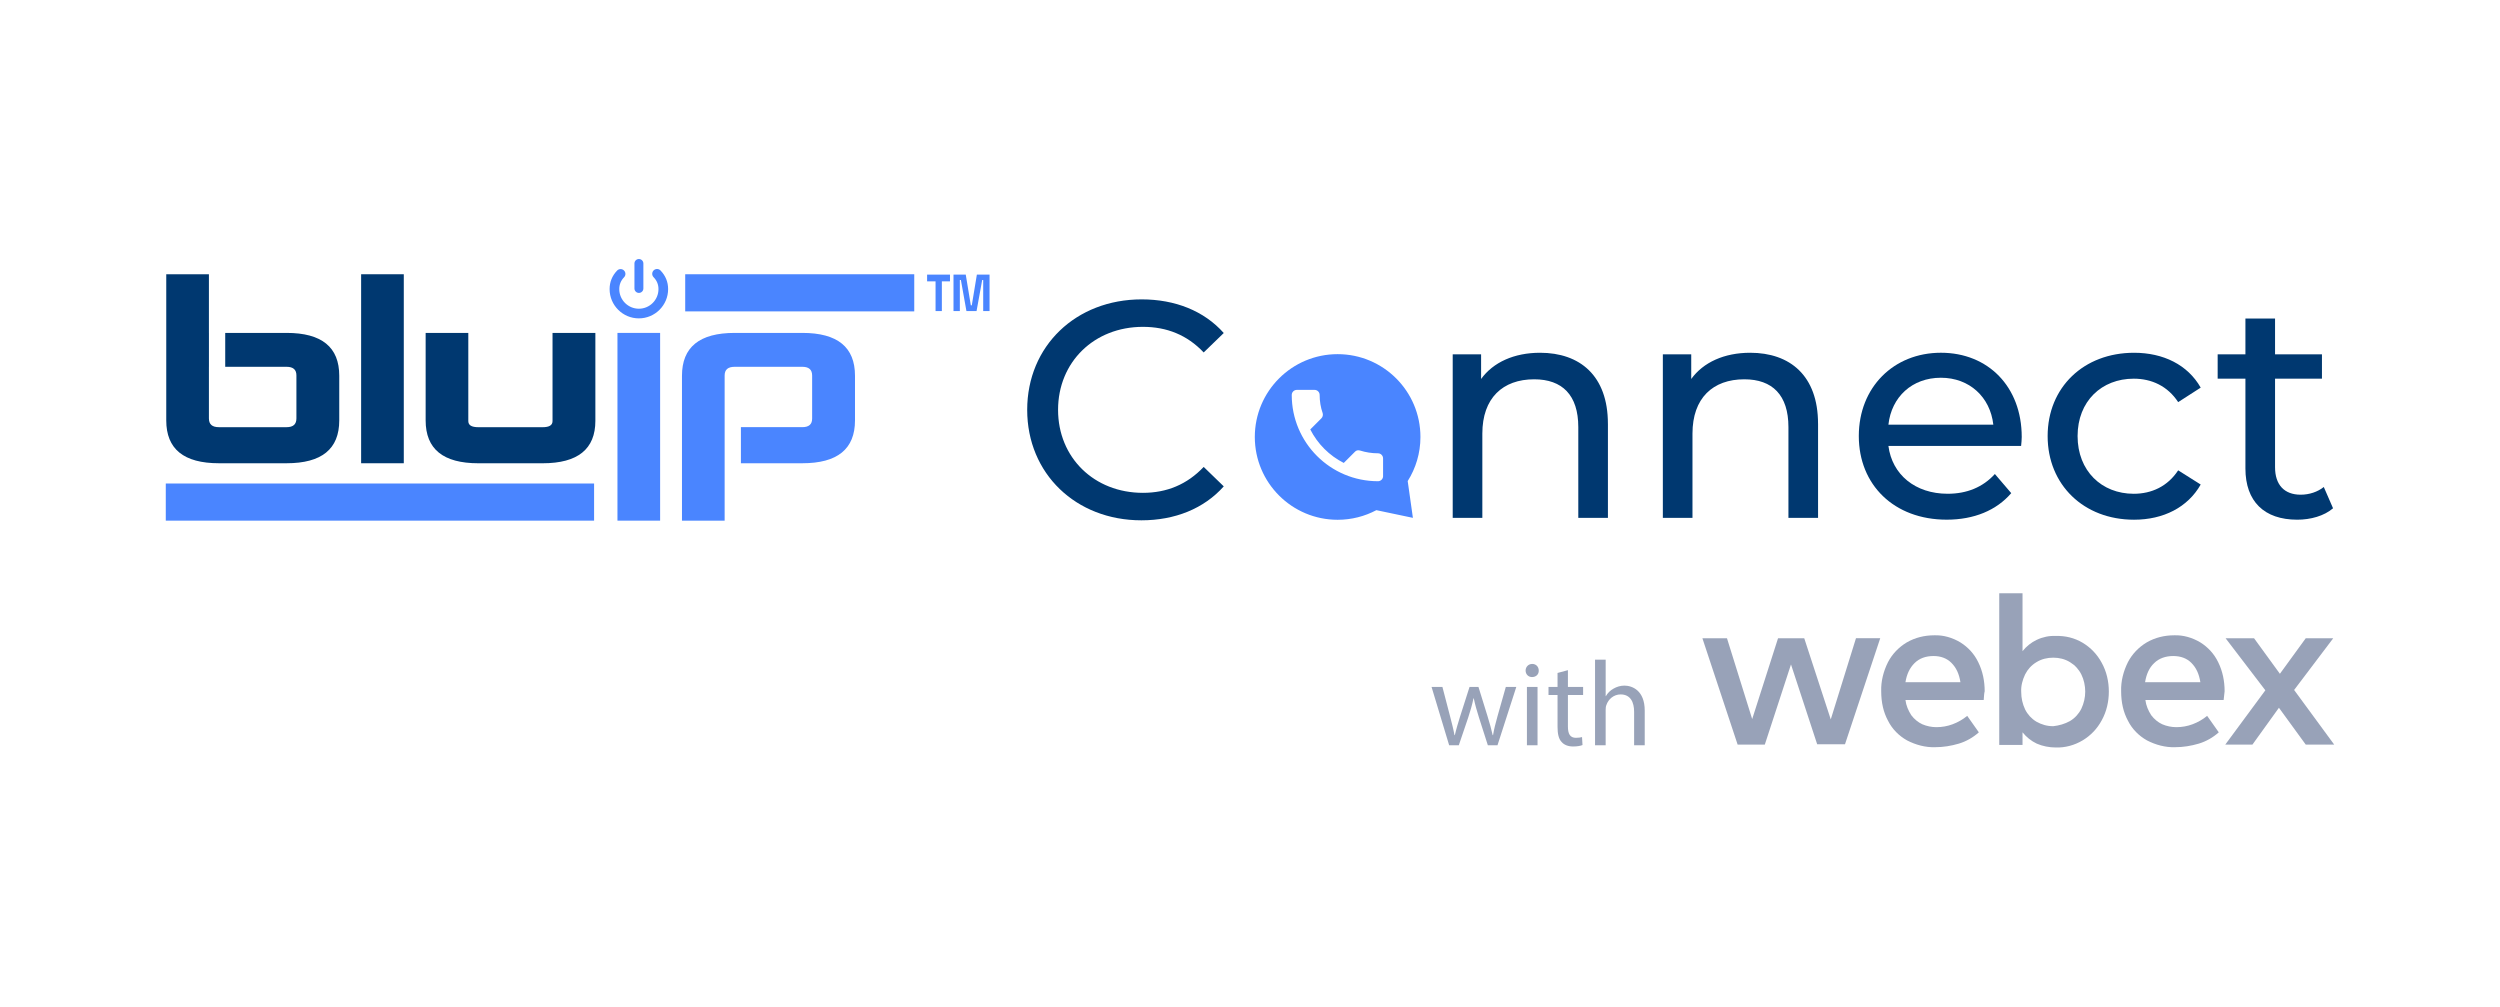 <?xml version="1.0" encoding="UTF-8"?><svg id="Layer_1" xmlns="http://www.w3.org/2000/svg" viewBox="0 0 1366 550"><defs><style>.cls-1{fill:#4a85ff;}.cls-1,.cls-2,.cls-3{stroke-width:0px;}.cls-2{fill:#98a2b8;}.cls-3{fill:#003870;}</style></defs><path class="cls-3" d="m561.26,223.94c0-34.9,26.64-60.36,62.55-60.36,18.21,0,34.06,6.24,44.85,18.38l-10.96,10.62c-9.1-9.61-20.23-13.99-33.21-13.99-26.64,0-46.36,19.22-46.36,45.35s19.73,45.35,46.36,45.35c12.98,0,24.11-4.55,33.21-14.16l10.96,10.62c-10.79,12.14-26.64,18.55-45.02,18.55-35.74,0-62.38-25.46-62.38-60.36Z"/><path class="cls-3" d="m878.57,231.53v51.42h-16.19v-49.57c0-17.53-8.77-26.13-24.11-26.13-17.2,0-28.32,10.28-28.32,29.67v46.03h-16.19v-89.36h15.51v13.49c6.58-9.1,18.04-14.33,32.2-14.33,21.75,0,37.09,12.48,37.09,38.78Z"/><path class="cls-3" d="m993.39,231.53v51.42h-16.19v-49.57c0-17.53-8.77-26.13-24.11-26.13-17.2,0-28.32,10.28-28.32,29.67v46.03h-16.19v-89.36h15.51v13.49c6.58-9.1,18.04-14.33,32.2-14.33,21.75,0,37.09,12.48,37.09,38.78Z"/><path class="cls-3" d="m1104.33,243.66h-72.5c2.02,15.68,14.67,26.13,32.37,26.13,10.45,0,19.22-3.54,25.8-10.79l8.94,10.45c-8.09,9.44-20.4,14.5-35.24,14.5-28.83,0-48.05-19.05-48.05-45.69s19.05-45.52,44.85-45.52,44.17,18.55,44.17,46.03c0,1.35-.17,3.37-.34,4.89Zm-72.5-11.63h57.32c-1.69-15.01-12.98-25.63-28.66-25.63s-26.98,10.45-28.66,25.63Z"/><path class="cls-3" d="m1118.83,238.27c0-26.64,19.73-45.52,47.21-45.52,16.02,0,29.34,6.58,36.42,19.05l-12.31,7.92c-5.73-8.77-14.5-12.81-24.28-12.81-17.53,0-30.68,12.31-30.68,31.36s13.15,31.53,30.68,31.53c9.78,0,18.54-4.05,24.28-12.81l12.31,7.76c-7.08,12.48-20.4,19.22-36.42,19.22-27.48,0-47.21-19.05-47.21-45.69Z"/><path class="cls-3" d="m1274.78,277.72c-4.89,4.22-12.31,6.24-19.56,6.24-18.04,0-28.32-9.95-28.32-27.99v-49.06h-15.17v-13.32h15.17v-19.56h16.19v19.56h25.63v13.32h-25.63v48.39c0,9.61,5.06,15,13.99,15,4.72,0,9.27-1.52,12.64-4.21l5.06,11.63Z"/><path class="cls-1" d="m776.13,238.76c0-24.99-20.26-45.25-45.25-45.25s-45.25,20.26-45.25,45.25,20.26,45.25,45.25,45.25c7.65,0,14.85-1.91,21.17-5.26l19.96,4.2-2.84-20.09c4.4-6.98,6.96-15.24,6.96-24.1Zm-20.41,21.41c0,1.52-1.25,2.77-2.77,2.77-26.07,0-47.14-21.08-47.14-47.14,0-1.52,1.25-2.77,2.77-2.77h9.71c1.53,0,2.77,1.25,2.77,2.77,0,3.47.55,6.79,1.66,9.98.28.97,0,2.08-.69,2.77l-6.1,6.1c4.02,7.9,10.4,14.28,18.3,18.3l6.1-6.1c.69-.83,1.8-.97,2.77-.69,3.18,1.01,6.5,1.52,9.84,1.52,1.52,0,2.77,1.25,2.77,2.77v9.71Z"/><path class="cls-3" d="m156.58,181.9h-33.52v18.52h33.52c3.59,0,5.38,1.55,5.38,4.66v23.55c0,3.22-1.79,4.78-5.38,4.78h-36.93c-3.71,0-5.5-1.55-5.5-4.78v-28.21h.01v-18.52h-.01v-32.05h-23.31v79.85c0,15.66,9.56,23.42,28.8,23.42h36.93c19.24,0,28.8-7.77,28.8-23.42v-24.38c0-15.66-9.56-23.42-28.8-23.42"/><rect class="cls-3" x="197.32" y="149.85" width="23.31" height="103.27"/><path class="cls-3" d="m325.31,181.9v48.04c0,15.42-9.56,23.19-28.8,23.19h-35.14c-19.24,0-28.8-7.77-28.8-23.42v-47.8h23.31v48.16c0,2.27,1.79,3.35,5.5,3.35h35.14c3.59,0,5.38-1.08,5.38-3.35v-48.16h23.43Z"/><rect class="cls-1" x="90.58" y="264.19" width="234.03" height="20.29"/><rect class="cls-1" x="374.4" y="149.85" width="125.15" height="20.29"/><rect class="cls-1" x="337.38" y="181.9" width="23.31" height="102.58"/><path class="cls-1" d="m438.36,181.9h-36.93c-19.24,0-28.8,7.77-28.8,23.42v79.16h23.31v-79.28c0-3.23,1.79-4.78,5.5-4.78h36.93c3.59,0,5.38,1.55,5.38,4.78v23.54c0,3.11-1.79,4.66-5.38,4.66h-33.54v19.72h33.54c19.24,0,28.8-7.77,28.8-23.42v-24.38c0-15.66-9.56-23.42-28.8-23.42"/><polygon class="cls-1" points="511.19 169.97 511.19 153.73 506.57 153.73 506.57 150.05 519.07 150.05 519.07 153.73 514.63 153.73 514.63 169.97 511.19 169.97"/><polygon class="cls-1" points="530.46 166.82 530.99 166.82 533.76 150.05 540.69 150.05 540.69 169.97 537.22 169.97 537.22 153.01 536.67 153.01 533.59 169.97 528.06 169.97 525.04 153.01 524.46 153.01 524.46 169.97 520.99 169.97 520.99 150.05 527.69 150.05 530.46 166.82"/><path class="cls-1" d="m349.1,160.05c-1.35,0-2.44-1.09-2.44-2.44v-13.64c0-1.35,1.09-2.44,2.44-2.44s2.44,1.09,2.44,2.44v13.64c0,1.35-1.09,2.44-2.44,2.44Z"/><path class="cls-1" d="m349.08,173.96c-8.81,0-15.99-7.17-15.99-15.99,0-3.88,1.38-7.29,4.1-10.13,1.01-1.05,2.68-1.09,3.73-.08,1.05,1.01,1.09,2.68.08,3.73-1.77,1.85-2.63,3.97-2.63,6.48,0,5.9,4.8,10.71,10.71,10.71s10.71-4.8,10.71-10.71c0-2.53-.88-4.66-2.68-6.52-1.01-1.05-.98-2.72.06-3.73,1.05-1.01,2.72-.99,3.73.06,2.76,2.86,4.16,6.28,4.16,10.19,0,8.81-7.17,15.99-15.99,15.99Z"/><path class="cls-2" d="m1014.11,348.73h13.25l-19.26,57.95h-15.19l-14.31-43.64-14.31,43.82h-14.84l-19.26-58.13h13.43l13.78,44.17,14.13-44.17h14.31l14.49,44.35,13.78-44.35Z"/><path class="cls-2" d="m1083.9,382.48h-42.76c.35,3,1.59,5.83,3.18,8.3,1.59,2.12,3.71,3.89,6.01,4.95,2.47,1.06,5.12,1.59,7.77,1.59,3,0,6.01-.53,8.83-1.59,2.83-1.06,5.65-2.65,7.95-4.59l6.36,9.01c-3.18,2.83-6.89,4.95-10.95,6.18-4.24,1.24-8.48,1.94-12.9,1.94-5.3.18-10.6-1.24-15.37-3.71-4.42-2.47-8.13-6.18-10.42-10.78-2.47-4.59-3.71-9.89-3.71-16.08-.18-5.48,1.24-10.95,3.71-15.9,2.3-4.42,5.83-8.13,10.25-10.78,4.59-2.65,9.72-3.89,15.02-3.89,4.95-.18,9.89,1.24,14.31,3.89,4.24,2.65,7.6,6.36,9.72,10.78,2.47,4.95,3.53,10.42,3.53,15.9-.35,1.24-.35,2.83-.53,4.77Zm-12.72-9.72c-.71-4.59-2.3-7.95-4.95-10.6-2.47-2.47-5.83-3.71-9.72-3.71-4.24,0-7.77,1.24-10.42,3.89-2.65,2.65-4.24,6.01-4.95,10.42h30.04Z"/><path class="cls-2" d="m1137.96,351.2c4.42,2.65,7.95,6.36,10.42,10.95,2.65,4.77,3.89,10.25,3.89,15.72s-1.24,10.95-3.89,15.72c-2.47,4.59-6.01,8.3-10.42,10.95-4.42,2.65-9.54,4.06-14.66,3.89-3.53,0-7.24-.71-10.42-2.12-3-1.41-5.65-3.53-7.77-6.18v6.89h-12.72v-82.86h12.72v31.63c2.12-2.65,4.77-4.77,7.77-6.18,3.36-1.59,6.89-2.3,10.42-2.12,5.12-.18,10.25,1.06,14.66,3.71h0Zm-6.89,42.76c2.65-1.59,4.77-3.89,6.18-6.71,1.41-3,2.12-6.18,2.12-9.36s-.71-6.54-2.12-9.36c-1.41-2.83-3.53-5.12-6.18-6.71-2.83-1.77-6.01-2.47-9.19-2.47s-6.36.71-9.19,2.47c-2.65,1.59-4.77,3.89-6.18,6.71-1.41,3-2.3,6.18-2.12,9.54,0,3.36.71,6.54,2.12,9.54,1.41,2.83,3.53,5.12,6.18,6.71,2.83,1.59,5.83,2.47,9.19,2.47,3.18-.35,6.36-1.24,9.19-2.83h0Z"/><path class="cls-2" d="m1215,382.48h-42.76c.35,3,1.59,5.83,3.18,8.3,1.59,2.12,3.71,3.89,6.01,4.95,2.47,1.06,5.12,1.59,7.77,1.59,3,0,6.01-.53,8.83-1.59,2.83-1.06,5.65-2.65,7.95-4.59l6.36,9.01c-3.18,2.83-6.89,4.95-10.95,6.18-4.24,1.24-8.48,1.94-12.9,1.94-5.3.18-10.6-1.24-15.37-3.71-4.42-2.47-8.13-6.18-10.42-10.78-2.47-4.59-3.71-9.89-3.71-16.08-.18-5.48,1.24-10.95,3.71-15.9,2.3-4.42,5.83-8.13,10.25-10.78,4.59-2.65,9.72-3.89,15.02-3.89,4.95-.18,9.89,1.24,14.31,3.89,4.24,2.65,7.6,6.36,9.72,10.78,2.47,4.95,3.53,10.42,3.53,15.9-.18,1.24-.35,2.83-.53,4.77Zm-12.72-9.72c-.71-4.59-2.3-7.95-4.95-10.6-2.47-2.47-5.83-3.71-9.89-3.71s-7.77,1.24-10.42,3.89c-2.65,2.47-4.24,6.01-4.95,10.42h30.21Z"/><path class="cls-2" d="m1275.42,406.86h-15.55l-14.66-20.14-14.49,20.14h-14.84l21.91-29.68-21.73-28.45h15.55l14.13,19.43,14.13-19.43h15.02l-21.38,28.27,21.91,29.86Z"/><path class="cls-2" d="m788.14,375.35l4.22,16.2c.92,3.56,1.78,6.85,2.37,10.14h.2c.72-3.23,1.78-6.65,2.83-10.08l5.2-16.27h4.87l4.94,15.94c1.19,3.82,2.11,7.18,2.83,10.41h.2c.53-3.23,1.38-6.59,2.44-10.34l4.54-16.01h5.73l-10.28,31.88h-5.27l-4.87-15.22c-1.12-3.56-2.04-6.72-2.83-10.47h-.13c-.79,3.82-1.78,7.11-2.9,10.54l-5.14,15.15h-5.27l-9.62-31.88h5.93Z"/><path class="cls-2" d="m840.77,366.39c.07,1.98-1.38,3.56-3.69,3.56-2.04,0-3.49-1.58-3.49-3.56s1.52-3.62,3.62-3.62,3.56,1.58,3.56,3.62Zm-6.46,40.84v-31.88h5.8v31.88h-5.8Z"/><path class="cls-2" d="m856.71,366.19v9.16h8.3v4.41h-8.3v17.19c0,3.95,1.12,6.19,4.35,6.19,1.51,0,2.63-.2,3.36-.4l.26,4.35c-1.12.46-2.9.79-5.14.79-2.7,0-4.87-.86-6.26-2.44-1.65-1.71-2.24-4.55-2.24-8.3v-17.39h-4.94v-4.41h4.94v-7.64l5.66-1.52Z"/><path class="cls-2" d="m871.54,360.46h5.8v19.89h.13c.92-1.65,2.37-3.1,4.15-4.08,1.71-.99,3.75-1.65,5.93-1.65,4.28,0,11.13,2.63,11.13,13.64v18.97h-5.8v-18.31c0-5.14-1.91-9.49-7.38-9.49-3.75,0-6.72,2.63-7.77,5.8-.33.79-.4,1.65-.4,2.77v19.23h-5.8v-46.77Z"/></svg>